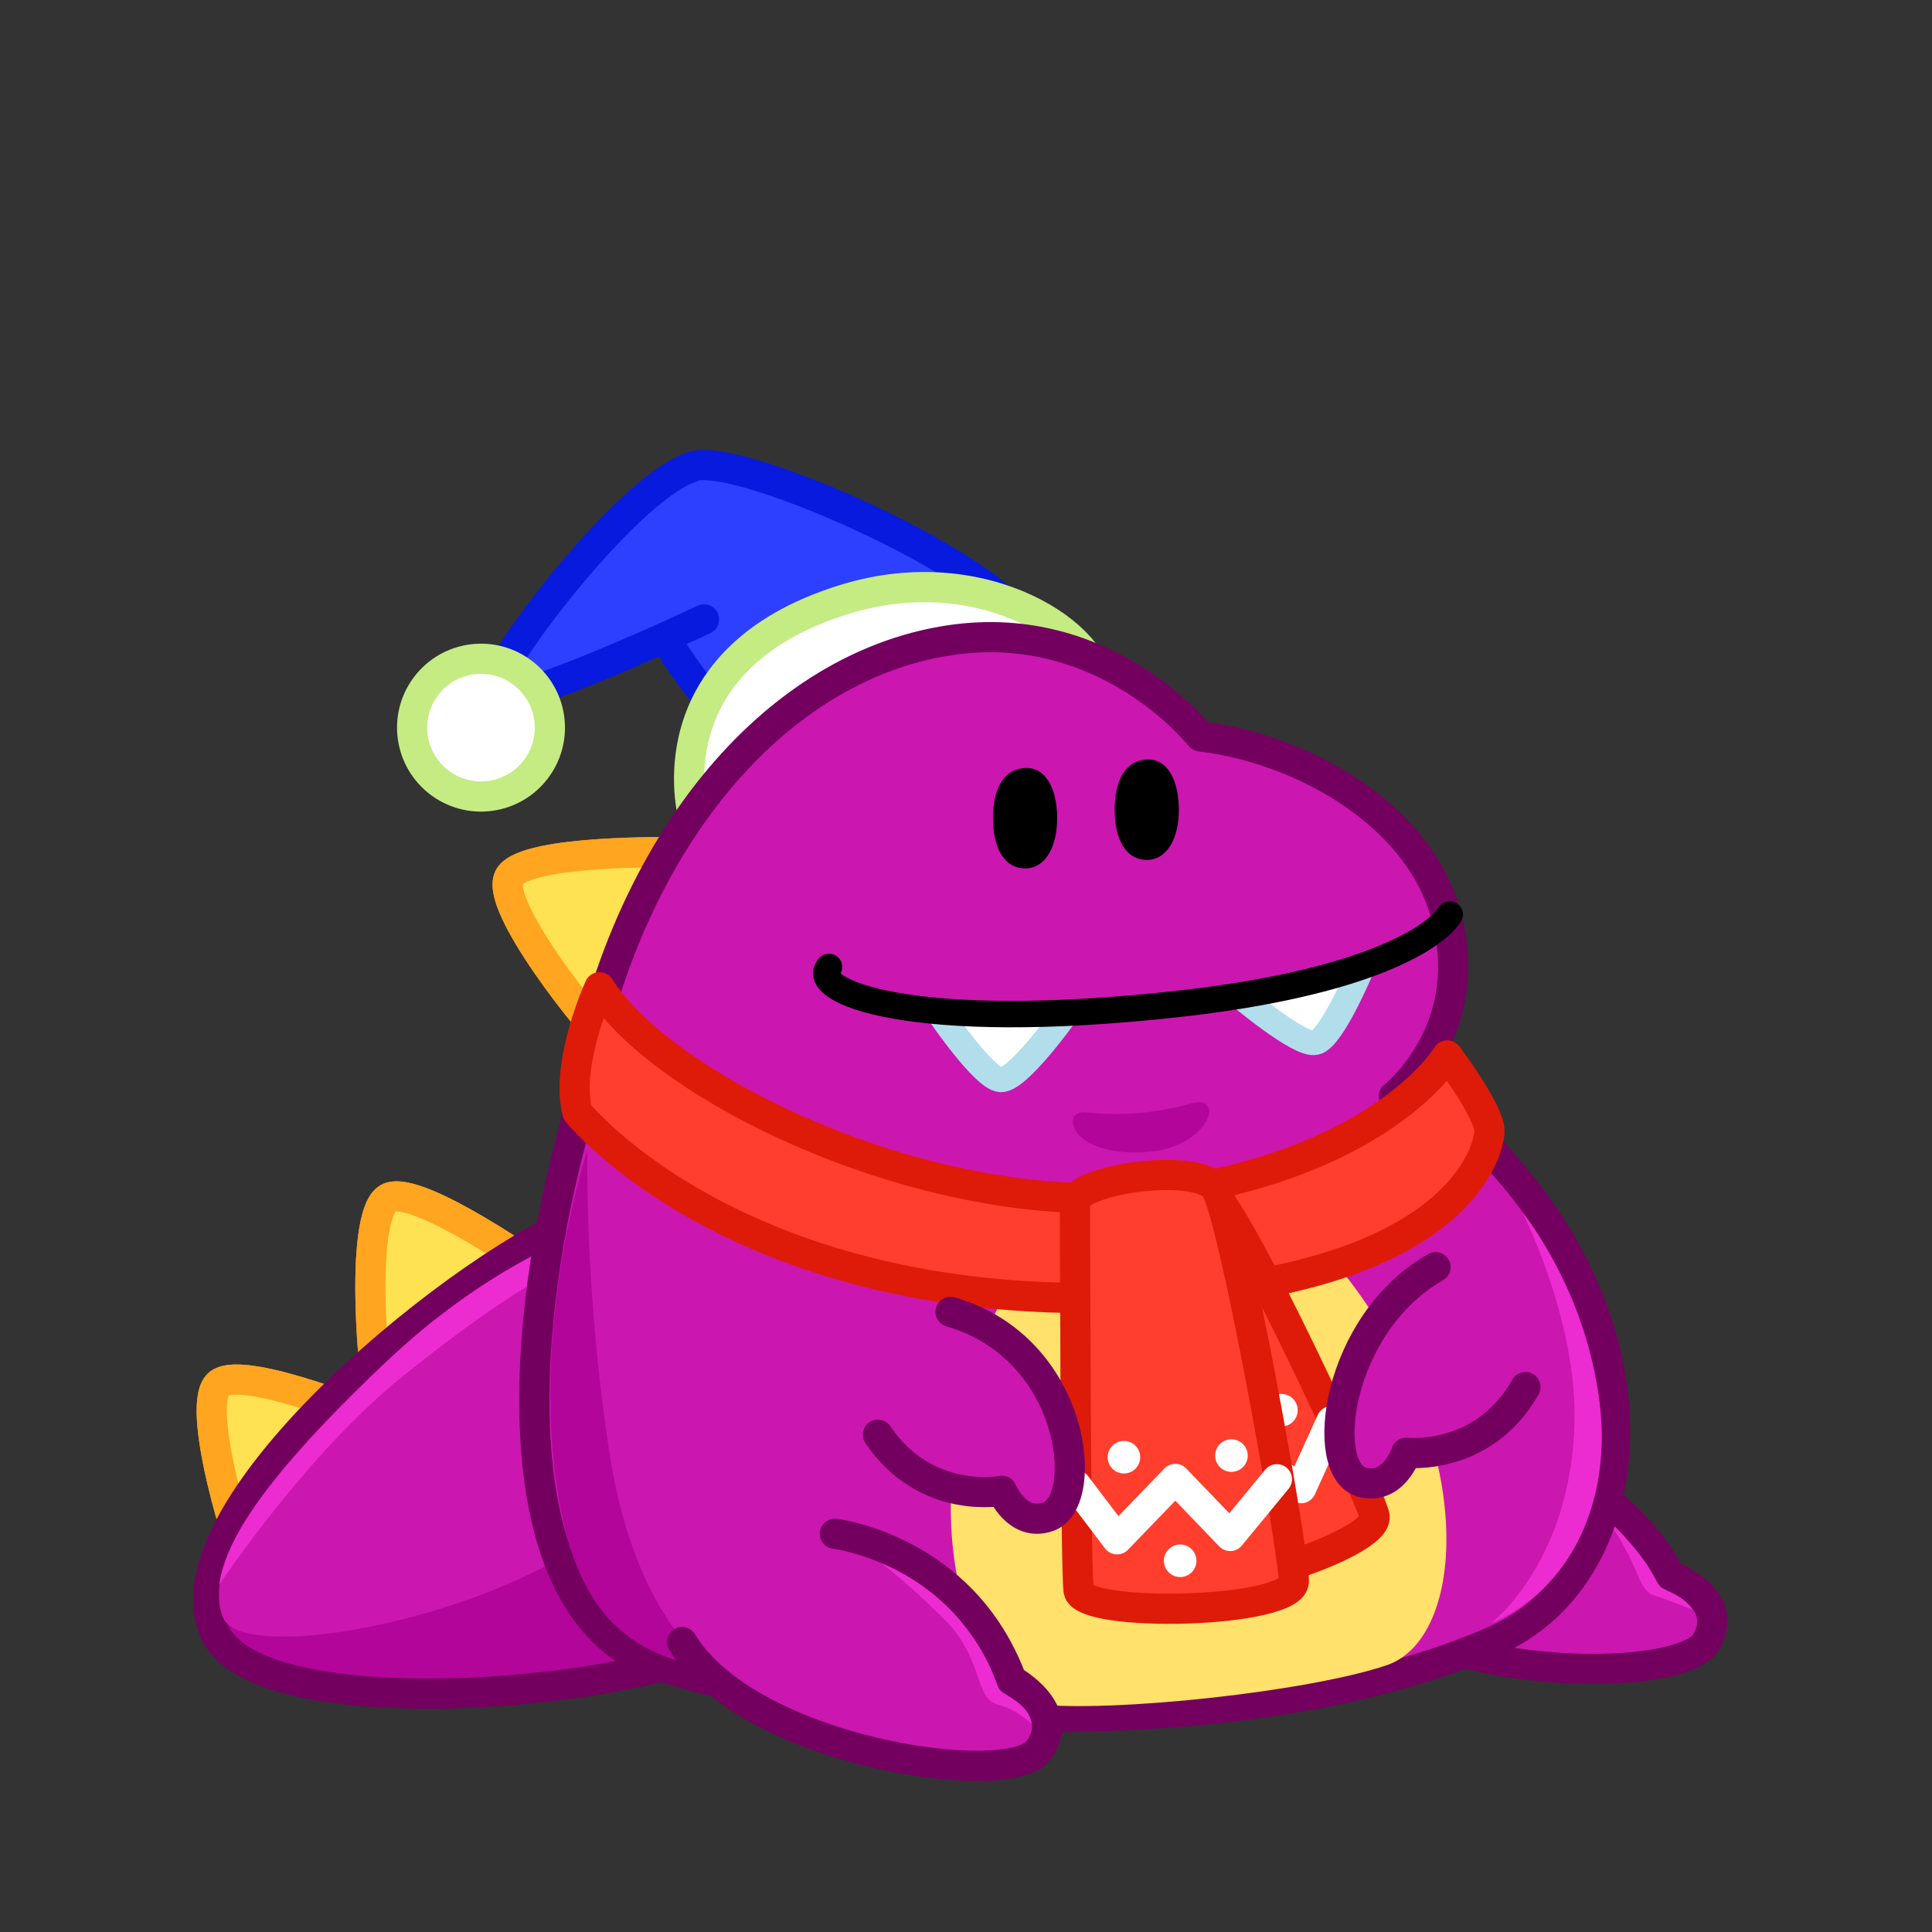 <svg xmlns="http://www.w3.org/2000/svg" style="width:100%;height:100%;transform:translate3d(0,0,0);content-visibility:visible" viewBox="0 0 512 512"><rect x="0" y="0" width="512" height="512" fill="#333333" stroke="none"/><defs><clipPath id="a"><path d="M0 0h512v512H0z"/></clipPath></defs><g clip-path="url(#a)"><g style="display:block"><path fill="#FFE252" d="M101.634 376.869s-36.44-15.22-43.447-10.278c-7.007 4.943 5.709 45.925 8.788 51.443 3.078 5.519 39.137-34.835 34.659-41.165"/><path fill="none" stroke="#FFA51F" stroke-linecap="round" stroke-linejoin="round" stroke-width="8" d="M101.634 376.869s-36.44-15.22-43.447-10.278c-7.007 4.943 5.709 45.925 8.788 51.443 3.078 5.519 39.137-34.835 34.659-41.165"/></g><g style="display:block"><path fill="#FFE252" d="M101.634 376.869s-36.44-15.22-43.447-10.278c-7.007 4.943 5.709 45.925 8.788 51.443 3.078 5.519 39.137-34.835 34.659-41.165"/><path fill="none" stroke="#FFA51F" stroke-linecap="round" stroke-linejoin="round" stroke-width="8" d="M101.634 376.869s-36.44-15.22-43.447-10.278c-7.007 4.943 5.709 45.925 8.788 51.443 3.078 5.519 39.137-34.835 34.659-41.165"/></g><g style="display:block"><path fill="#FFE252" d="M143.297 336.976s-32.19-22.873-40.115-19.596c-7.924 3.278-4.547 46.055-2.76 52.116 1.787 6.06 45.85-25.358 42.875-32.52"/><path fill="none" stroke="#FFA51F" stroke-linecap="round" stroke-linejoin="round" stroke-width="8" d="M143.297 336.976s-32.19-22.873-40.115-19.596c-7.924 3.278-4.547 46.055-2.76 52.116 1.787 6.06 45.85-25.358 42.875-32.52"/></g><g style="display:block"><path fill="#FFE252" d="M143.297 336.976s-32.19-22.873-40.115-19.596c-7.924 3.278-4.547 46.055-2.76 52.116 1.787 6.06 45.85-25.358 42.875-32.52"/><path fill="none" stroke="#FFA51F" stroke-linecap="round" stroke-linejoin="round" stroke-width="8" d="M143.297 336.976s-32.19-22.873-40.115-19.596c-7.924 3.278-4.547 46.055-2.76 52.116 1.787 6.06 45.85-25.358 42.875-32.52"/></g><g style="display:block"><path fill="#B30599" d="M156.154 322.011c-30.895 10.812-113.093 76.656-99.477 110.046 11.03 27.05 118.697 16.724 138.464 1.538 19.768-15.185-38.987-111.584-38.987-111.584"/><path fill="none" stroke="#73005F" stroke-linecap="round" stroke-linejoin="round" stroke-width="8" d="M156.154 322.011c-30.895 10.812-113.093 76.656-99.477 110.046 11.03 27.05 118.697 16.724 138.464 1.538 19.768-15.185-38.987-111.584-38.987-111.584"/><path fill="#CC16B0" d="M152.371 326.808s-27.97 12.759-53.972 37.803c-28.568 27.516-44.776 49.832-39.33 63.982 5.447 14.15 86.339-2.394 109.342-31.814s-6.937-70.266-16.04-69.971"/><path fill="#EC2CD0" d="M143.541 331.666s-20.248 9.087-41.596 29.648c-21.348 20.561-41.669 42.013-43.83 58.625 0 0 22.905-34.506 48.65-55.248 25.745-20.741 38.16-26.706 38.16-26.706"/></g><g style="display:block"><path fill="#CC16B0" d="M390.767 385.775s34.144-.901 51.878 31.785c0 0 16.199 6.035 9.516 17.576-6.607 11.411-76.022 11.067-97.421-15.244"/><path fill="none" stroke="#73005F" stroke-linecap="round" stroke-linejoin="round" stroke-width="8" d="M390.767 385.775s34.144-.901 51.878 31.785c0 0 16.199 6.035 9.516 17.576-6.607 11.411-76.022 11.067-97.421-15.244"/><path fill="#EC2CD0" d="M425.711 402.556s3.05 2.302 7.819 8.156c4.965 6.095 5.223 8.707 6.643 9.882 1.42 1.175 5.817 2.091 8.38 5.976 0 0-5.668-2.282-10.021-3.71-4.974-1.632-3.377-7.462-12.821-20.304"/></g><g style="display:block"><path fill="#CC16B0" d="M396.429 434.646c37.379-16.653 45.512-76.462 2.843-125.122-36.192-41.274-62.48-72.144-129.475-77.374-54.686-4.269-105.358 20.588-118.447 69.988-14.823 55.948-16.779 125.929 23.273 139.298 51.979 17.35 159.082 21.155 221.806-6.79"/><path fill="none" stroke="#73005F" stroke-linecap="round" stroke-linejoin="round" stroke-width="8" d="M396.429 434.646c37.379-16.653 45.512-76.462 2.843-125.122-36.192-41.274-62.48-72.144-129.475-77.374-54.686-4.269-105.358 20.588-118.447 69.988-14.823 55.948-16.779 125.929 23.273 139.298 51.979 17.35 159.082 21.155 221.806-6.79"/><path fill="#B30599" d="M155.668 304.892s-13.426 39.945-8.853 82.996c3.896 36.676 17.019 50.299 42.05 54.392 0 0-20.363-12.68-27.235-56.508-6.781-43.249-5.962-80.88-5.962-80.88"/><path fill="#EC2CD0" d="M403.475 321.313s15.68 19.018 20.117 47.989c4.437 28.971-8.111 52.424-28.357 60.835 0 0 22.033-16.973 22.033-55.403 0-26.138-13.793-53.421-13.793-53.421"/></g><path fill="#FFE16B" d="M50.202 61.423c21.905-7.474 24.495-61.75-14.98-108.216-25.24-29.71-67.662-30.514-88.751 14.802-25.54 54.88-3.898 102.145 9.824 103.706 21.274 2.42 73.562-3.35 93.907-10.292" style="display:block" transform="translate(317.348 379.857)"/><g style="display:block"><path fill="#FFD952" d="M179.267 225.858s-39.482-.801-44.19 6.366c-4.708 7.167 22.148 40.635 27.035 44.64 4.887 4.005 23.643-46.758 17.155-51.006"/><path fill="none" stroke="#FF9A1F" stroke-linecap="round" stroke-linejoin="round" stroke-width="8" d="M179.267 225.858s-39.482-.801-44.19 6.366c-4.708 7.167 22.148 40.635 27.035 44.64 4.887 4.005 23.643-46.758 17.155-51.006"/></g><g style="display:block"><path fill="#FFE252" d="M179.267 225.858s-39.482-.801-44.19 6.366c-4.708 7.167 22.148 40.635 27.035 44.64 4.887 4.005 23.643-46.758 17.155-51.006"/><path fill="none" stroke="#FFA51F" stroke-linecap="round" stroke-linejoin="round" stroke-width="8" d="M179.267 225.858s-39.482-.801-44.19 6.366c-4.708 7.167 22.148 40.635 27.035 44.64 4.887 4.005 23.643-46.758 17.155-51.006"/></g><g style="display:block"><path fill="#52D3FF" d="M210.018 199.921s-11.043-37.915-5.347-44.325c5.696-6.41 44.997 10.816 50.135 14.493 5.138 3.677-38.999 34.992-44.788 29.832"/><path fill="none" stroke="#1FFBFF" stroke-linecap="round" stroke-linejoin="round" stroke-width="8" d="M210.018 199.921s-11.043-37.915-5.347-44.325c5.696-6.41 44.997 10.816 50.135 14.493 5.138 3.677-38.999 34.992-44.788 29.832"/></g><g style="display:block"><path fill="#CEFF52" d="M210.018 199.921s-11.043-37.915-5.347-44.325c5.696-6.41 44.997 10.816 50.135 14.493 5.138 3.677-38.999 34.992-44.788 29.832"/><path fill="none" stroke="#F4FF1F" stroke-linecap="round" stroke-linejoin="round" stroke-width="8" d="M210.018 199.921s-11.043-37.915-5.347-44.325c5.696-6.41 44.997 10.816 50.135 14.493 5.138 3.677-38.999 34.992-44.788 29.832"/></g><g style="display:block"><path fill="#2D40FF" d="M269.468 162.552c-15.871-16.79-68.151-39.588-83.2-39.306-15.05.281-18.305 30.853-11.937 42.533s16.488 23.247 16.488 23.247z"/><path fill="none" stroke="#081ADE" stroke-linecap="round" stroke-linejoin="round" stroke-width="8" d="M269.468 162.552c-15.871-16.79-68.151-39.588-83.2-39.306-15.05.281-18.305 30.853-11.937 42.533s16.488 23.247 16.488 23.247z"/><path fill="#2D40FF" d="M183.155 123.876c-17.146 5.507-54.61 54.835-52.397 60.216 2.212 5.38 55.82-19.948 55.82-19.948"/><path fill="none" stroke="#081ADE" stroke-linecap="round" stroke-linejoin="round" stroke-width="8" d="M183.155 123.876c-17.146 5.507-54.61 54.835-52.397 60.216 2.212 5.38 55.82-19.948 55.82-19.948"/><path fill="#FFF" d="M109.514 196.09c-1.799-9.918 4.783-19.416 14.7-21.215 9.917-1.799 19.415 4.783 21.214 14.7 1.799 9.917-4.783 19.415-14.7 21.214-9.917 1.8-19.415-4.782-21.214-14.7"/><path fill="none" stroke="#C5EB83" stroke-linecap="round" stroke-linejoin="round" stroke-width="8" d="M109.514 196.09c-1.799-9.918 4.783-19.416 14.7-21.215 9.917-1.799 19.415 4.783 21.214 14.7 1.799 9.917-4.783 19.415-14.7 21.214-9.917 1.8-19.415-4.782-21.214-14.7"/><path fill="#FFF" d="M290.835 182.425s-23.492-9.5-60.73 2.066c-32.864 10.207-46.374 31.824-46.374 31.824s-11.606-41.473 40.083-57.466c37.407-11.573 68.13 10.372 67.021 23.576"/><path fill="none" stroke="#C5EB83" stroke-linecap="round" stroke-linejoin="round" stroke-width="8" d="M290.835 182.425s-23.492-9.5-60.73 2.066c-32.864 10.207-46.374 31.824-46.374 31.824s-11.606-41.473 40.083-57.466c37.407-11.573 68.13 10.372 67.021 23.576"/></g><g style="display:block"><path fill="#CC16B0" d="M369.386 290.534s22.835-17.838 13.458-49.233c-7.882-26.389-38.829-43.109-64.759-46.14 0 0-24.774-31.651-66.224-25.516-49.15 7.275-89.804 58.656-99.525 129.075"/><path fill="none" stroke="#73005F" stroke-linecap="round" stroke-linejoin="round" stroke-width="8" d="M369.386 290.534s22.835-17.838 13.458-49.233c-7.882-26.389-38.829-43.109-64.759-46.14 0 0-24.774-31.651-66.224-25.516-49.15 7.275-89.804 58.656-99.525 129.075"/><path fill="#B30599" d="M315.614 292.443c-10.536 3.042-20.93 3.152-27.798 2.34-6.877-.813-4.762 11.975 16.22 10.497 16.378-1.154 21.014-15.561 11.578-12.837"/></g><g style="display:block"><path fill="#FF3E2D" d="M383.554 279.698s-16.422 27.82-74.421 36.503c-57.999 8.683-132.549-26.422-150.262-54.576 0 0-9.201 20.171-5.847 33.135 0 0 44.736 55.775 154.242 48.602 79.195-5.188 87.452-38.463 87.452-43.641 0-5.178-11.164-20.023-11.164-20.023"/><path fill="none" stroke="#DE1B08" stroke-linecap="round" stroke-linejoin="round" stroke-width="8" d="M383.554 279.698s-16.422 27.82-74.421 36.503c-57.999 8.683-132.549-26.422-150.262-54.576 0 0-9.201 20.171-5.847 33.135 0 0 44.736 55.775 154.242 48.602 79.195-5.188 87.452-38.463 87.452-43.641 0-5.178-11.164-20.023-11.164-20.023"/></g><g style="display:block"><path fill="#FF3E2D" d="M291.14 335.321c2.978-6.898 24.663-22.647 30.972-18.044 6.309 4.602 39.75 76 42.108 84.258 2.358 8.258-51.724 24.223-54.46 17.207-2.738-7.015-18.62-83.421-18.62-83.421"/><path fill="none" stroke="#DE1B08" stroke-linecap="round" stroke-linejoin="round" stroke-width="8" d="M291.14 335.321c2.978-6.898 24.663-22.647 30.972-18.044 6.309 4.602 39.75 76 42.108 84.258 2.358 8.258-51.724 24.223-54.46 17.207-2.738-7.015-18.62-83.421-18.62-83.421"/><path fill="none" stroke="#FFF" stroke-linecap="round" stroke-linejoin="round" stroke-width="8" d="m352.85 376.644-8.047 17.736-17.962-10.807-10.739 19.464-14.185-10.973"/><path fill="#FFF" d="M335.443 374.926a4.314 4.314 0 1 1 8.296-2.37 4.314 4.314 0 0 1-8.296 2.37m-27.404 7.828a4.314 4.314 0 1 1 8.296-2.37 4.314 4.314 0 0 1-8.296 2.37m21.543 22.624a4.314 4.314 0 1 1 8.296-2.37 4.314 4.314 0 0 1-8.296 2.37"/></g><g style="display:block"><path fill="#FF3E2D" d="M284.871 317.692c4.672-5.885 32.195-9.137 37.087-3.05 4.893 6.086 20.803 95.783 20.93 104.37.127 8.587-56.247 9.918-57.063 2.431-.816-7.487-.954-103.751-.954-103.751"/><path fill="none" stroke="#DE1B08" stroke-linecap="round" stroke-linejoin="round" stroke-width="8" d="M284.871 317.692c4.672-5.885 32.195-9.137 37.087-3.05 4.893 6.086 20.803 95.783 20.93 104.37.127 8.587-56.247 9.918-57.063 2.431-.816-7.487-.954-103.751-.954-103.751"/><path fill="none" stroke="#FFF" stroke-linecap="round" stroke-linejoin="round" stroke-width="8" d="m338.393 392.02-12.389 15.029-14.527-15.113-15.438 15.996-10.838-14.288"/><path fill="#FFF" d="M322.035 385.827a4.313 4.313 0 1 1 8.625-.127 4.313 4.313 0 0 1-8.625.127m-28.497.422a4.313 4.313 0 1 1 8.625-.128 4.313 4.313 0 0 1-8.625.128m14.908 27.453a4.313 4.313 0 1 1 8.625-.127 4.313 4.313 0 0 1-8.625.127"/></g><g style="display:block"><path fill="#CC16B0" d="M380.439 335.811c-26.381 15.043-31.106 53.795-19.517 56.97 8.41 2.304 11.747-7.791 11.747-7.791s20.394 2.376 31.59-17.398"/><path fill="none" stroke="#73005F" stroke-linecap="round" stroke-linejoin="round" stroke-width="8" d="M380.439 335.811c-26.381 15.043-31.106 53.795-19.517 56.97 8.41 2.304 11.747-7.791 11.747-7.791s20.394 2.376 31.59-17.398"/></g><g style="display:block"><path fill="#CC16B0" d="M251.9 347.657c33.2 9.562 37.231 50.187 25.927 54.262-8.203 2.957-12.322-6.845-12.322-6.845s-20.145 3.97-32.858-14.865"/><path fill="none" stroke="#73005F" stroke-linecap="round" stroke-linejoin="round" stroke-width="8" d="M251.9 347.657c33.2 9.562 37.231 50.187 25.927 54.262-8.203 2.957-12.322-6.845-12.322-6.845s-20.145 3.97-32.858-14.865"/></g><g style="display:block"><path fill="#CC16B0" d="M221.248 406.475s33.928 3.937 46.862 38.802c0 0 15.184 8.265 6.936 18.745-8.155 10.362-76.823.206-94.286-28.867"/><path fill="none" stroke="#73005F" stroke-linecap="round" stroke-linejoin="round" stroke-width="8" d="M221.248 406.475s33.928 3.937 46.862 38.802c0 0 15.184 8.265 6.936 18.745-8.155 10.362-76.823.206-94.286-28.867"/><path fill="#EC2CD0" d="M233.446 414.235s11.447 4.203 20.314 14.424 10.036 17.735 11.131 19.201c1.095 1.466 7.884 3.502 8.487 9.091 0 0-2.976-3.586-9.09-5.288-6.114-1.702-3.625-12.112-13.96-22.447-10.335-10.335-16.882-14.981-16.882-14.981"/></g><path d="M263.16 216.831c0-7.347 2.515-12.988 8.5-13.302 5.728-.3 8.5 5.955 8.5 13.302 0 7.347-2.982 13.303-8.5 13.303-5.883-.05-8.5-5.956-8.5-13.303m32.25-2.25c0-7.347 2.515-12.988 8.5-13.302 5.728-.3 8.5 5.955 8.5 13.302 0 7.347-2.982 13.303-8.5 13.303-5.883-.05-8.5-5.956-8.5-13.303" style="display:block"/><g style="display:block"><path fill="#FFF" d="M281.583 269.751s-12.015 16.695-16.389 16.426c-4.374-.269-15.986-17.316-15.986-17.316"/><path fill="none" stroke="#B2DDEB" stroke-linecap="round" stroke-linejoin="round" stroke-width="7" d="M24.871 47.058S12.856 65.009 8.482 64.72C4.108 64.431-7.504 46.101-7.504 46.101" transform="matrix(1 0 0 .93 256.712 225.987)"/><path fill="#FFF" d="M360.467 257.188s-7.629 18.194-11.894 19.138c-4.265.944-20.214-12.614-20.214-12.614"/><path fill="none" stroke="#B2DDEB" stroke-linecap="round" stroke-linejoin="round" stroke-width="7" d="M42.158 39.965s-7.629 19.563-11.894 20.578C25.999 61.558 10.05 46.98 10.05 46.98" transform="matrix(1 0 0 .93 318.309 220.02)"/></g><path fill="none" stroke="#000" stroke-linecap="round" stroke-linejoin="round" stroke-width="7" d="M82.614-13.193C78.125-6.37 58.763 5.067 11.471 10.393-61.05 18.56-87.496 6.873-81.888.677" style="display:block" transform="translate(301.593 255.555)"/></g></svg>